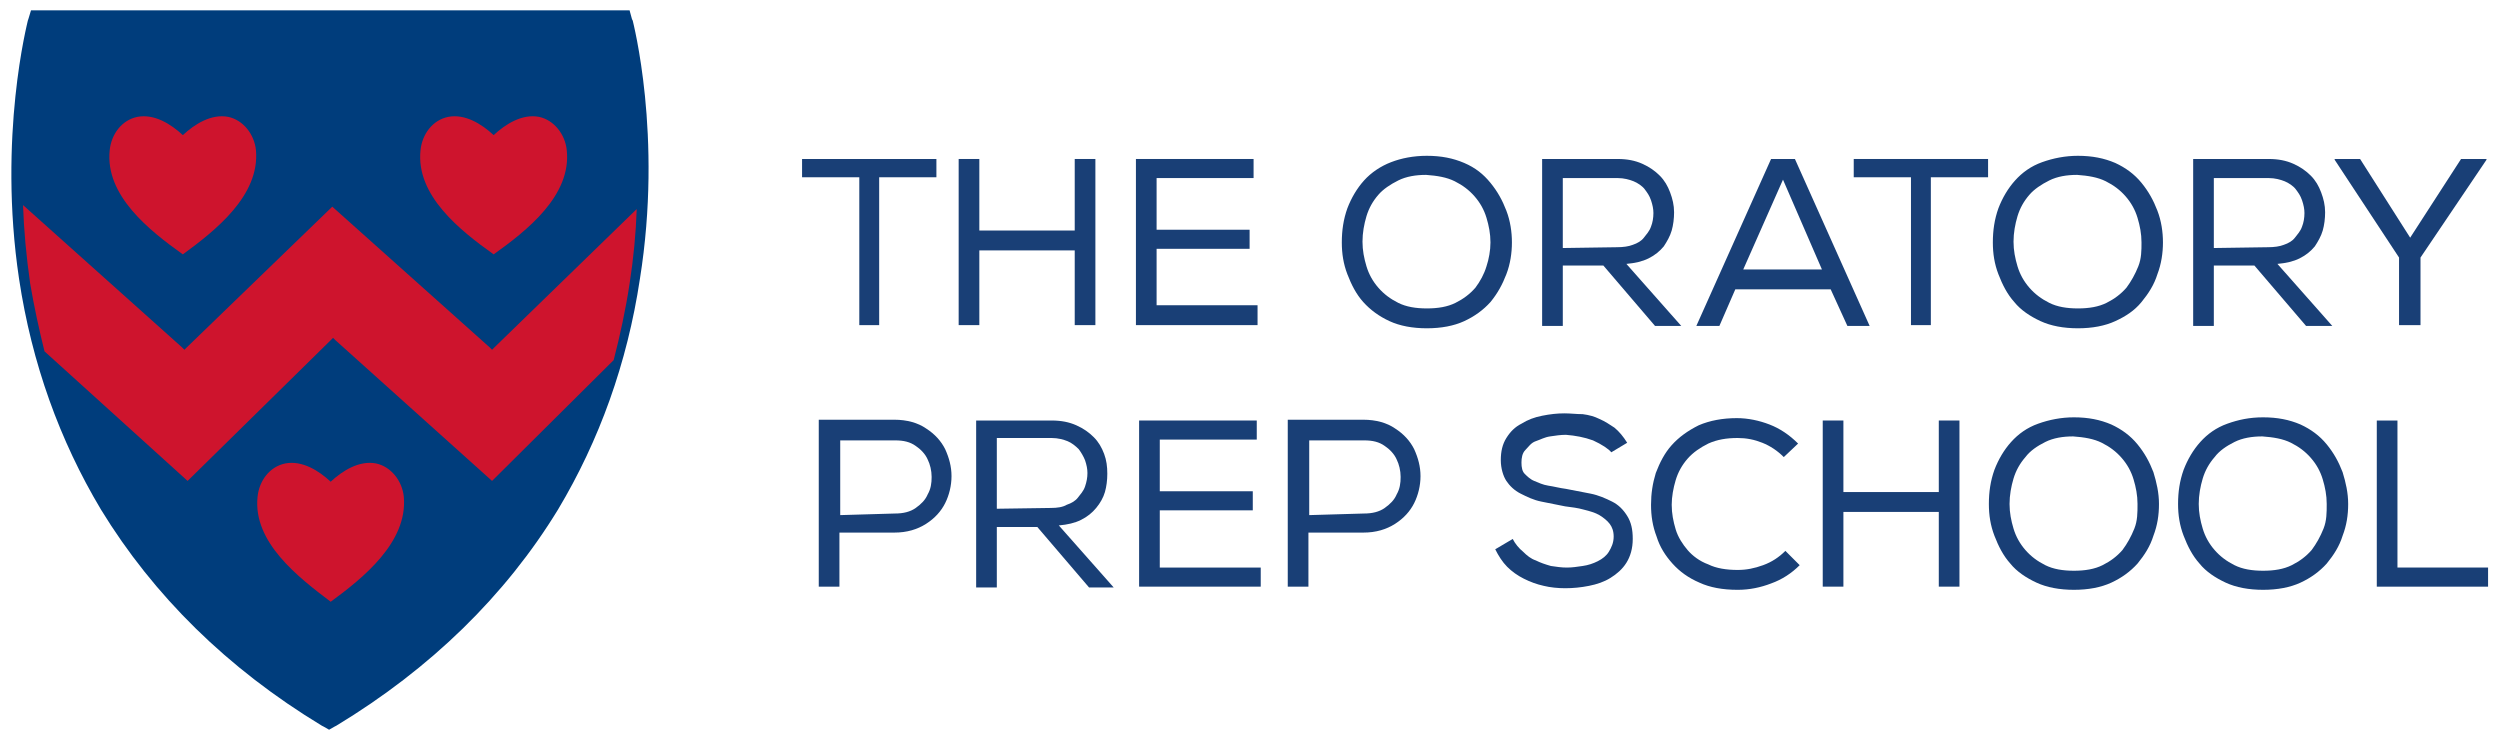 <?xml version="1.0" encoding="utf-8"?>
<!-- Generator: Adobe Illustrator 27.1.1, SVG Export Plug-In . SVG Version: 6.00 Build 0)  -->
<svg version="1.1" id="Layer_1" xmlns="http://www.w3.org/2000/svg" xmlns:xlink="http://www.w3.org/1999/xlink" x="0px" y="0px"
	 viewBox="0 0 314.5 92.6" style="enable-background:new 0 0 314.5 92.6;" xml:space="preserve">
<style type="text/css">
	.st0{clip-path:url(#SVGID_00000080164345884198431860000004122620822292862351_);}
	.st1{clip-path:url(#SVGID_00000096032282990815700000000016457004846161015965_);}
	.st2{fill:#003D7C;}
	.st3{fill:#CE142D;}
	.st4{clip-path:url(#SVGID_00000157270250721909682960000007864953005579407800_);}
	.st5{clip-path:url(#SVGID_00000158726729575655274050000011876833159590572463_);}
	.st6{clip-path:url(#SVGID_00000124145606681596525390000007344060834786519963_);}
	.st7{fill:#193F76;}
</style>
<g>
	<defs>
		<rect id="SVGID_1_" x="-0.6" y="0.9" width="92.7" height="100"/>
	</defs>
	<clipPath id="SVGID_00000000188224283960888630000015117383129899345070_">
		<use xlink:href="#SVGID_1_"  style="overflow:visible;"/>
	</clipPath>
	<g style="clip-path:url(#SVGID_00000000188224283960888630000015117383129899345070_);">
		<g>
			<defs>
				<rect id="SVGID_00000110433735205847616450000013721524777559900547_" x="-63.6" y="1.2" width="639.7" height="158.9"/>
			</defs>
			<clipPath id="SVGID_00000077289739643180252270000009866426873550682263_">
				<use xlink:href="#SVGID_00000110433735205847616450000013721524777559900547_"  style="overflow:visible;"/>
			</clipPath>
			<g style="clip-path:url(#SVGID_00000077289739643180252270000009866426873550682263_);">
				<path class="st2" d="M79.6,2.6l-0.1-0.2l-0.3-1.1H3.9L3.6,2.3L3.5,2.6c0,0.1-3.8,14.5-1.1,32.5c1.6,10.6,5.1,20.3,10.3,29
					c6.6,10.8,15.9,20,27.8,27.2l0.2,0.1l0.7,0.4l0.7-0.4l0.2-0.1c11.9-7.2,21.3-16.4,27.9-27.2c5.2-8.7,8.7-18.4,10.3-29
					C83.4,17,79.6,2.7,79.6,2.6"/>
				<path class="st3" d="M50.8,62.5c-0.2-2-1.6-3.8-3.5-4.2c-2.1-0.4-4.2,0.9-5.7,2.3c-1.5-1.4-3.6-2.7-5.7-2.3
					c-2,0.4-3.3,2.2-3.5,4.2c-0.6,5.7,5.1,10.1,9.2,13.2C45.7,72.7,51.3,68.2,50.8,62.5"/>
				<path class="st3" d="M32.2,18.9c-0.2-2-1.6-3.8-3.5-4.2c-2.1-0.4-4.2,0.9-5.7,2.3c-1.5-1.4-3.6-2.7-5.7-2.3
					c-2,0.4-3.3,2.2-3.5,4.2C13.2,24.6,18.8,29,23,32C27.1,29,32.7,24.6,32.2,18.9"/>
				<path class="st3" d="M71.3,18.9c-0.2-2-1.6-3.8-3.5-4.2c-2.1-0.4-4.2,0.9-5.7,2.3c-1.5-1.4-3.6-2.7-5.7-2.3
					c-2,0.4-3.3,2.2-3.5,4.2C52.3,24.6,57.9,29,62.1,32C66.3,29,71.9,24.6,71.3,18.9"/>
				<path class="st3" d="M77.2,45.3L61.9,60.5L42.2,42.8l-0.3-0.3l-0.3,0.3L23.6,60.5l-18-16.3c-0.7-2.8-1.3-5.6-1.8-8.5
					c-0.5-3.5-0.8-6.8-0.9-9.9l20,17.9l0.3,0.3l0.3-0.3L41.8,26l19.8,17.7l0.3,0.3l0.3-0.3l17.9-17.4c-0.1,3-0.4,6.2-0.9,9.4
					C78.7,39,78,42.2,77.2,45.3"/>
			</g>
		</g>
	</g>
</g>
<g>
	<defs>
		<rect id="SVGID_00000169537125924128607680000009221272003482499758_" x="95.3" y="12.7" width="224.7" height="68.3"/>
	</defs>
	<clipPath id="SVGID_00000082331931900003088220000012618585513152714146_">
		<use xlink:href="#SVGID_00000169537125924128607680000009221272003482499758_"  style="overflow:visible;"/>
	</clipPath>
	<g style="clip-path:url(#SVGID_00000082331931900003088220000012618585513152714146_);">
		<g>
			<defs>
				<rect id="SVGID_00000022541786852285012190000003767570740180828843_" x="100.9" y="-86" width="645.1" height="160.3"/>
			</defs>
			<clipPath id="SVGID_00000133515940212024675830000000485170994276659887_">
				<use xlink:href="#SVGID_00000022541786852285012190000003767570740180828843_"  style="overflow:visible;"/>
			</clipPath>
			<g style="clip-path:url(#SVGID_00000133515940212024675830000000485170994276659887_);">
				<g>
					<defs>
						<rect id="SVGID_00000083793150097843103580000002470097624277808260_" x="100.9" y="-85.9" width="212.1" height="160.2"/>
					</defs>
					<clipPath id="SVGID_00000072993009558184688120000007422641054580119705_">
						<use xlink:href="#SVGID_00000083793150097843103580000002470097624277808260_"  style="overflow:visible;"/>
					</clipPath>
					<g style="clip-path:url(#SVGID_00000072993009558184688120000007422641054580119705_);">
						<polyline class="st7" points="100.9,22.3 100.9,20 117.8,20 117.8,22.3 110.6,22.3 110.6,40.9 108.1,40.9 108.1,22.3 						
							"/>
						<polyline class="st7" points="135.2,31.5 123.2,31.5 123.2,40.9 120.6,40.9 120.6,20 123.2,20 123.2,29 135.2,29 135.2,20 
							137.8,20 137.8,40.9 135.2,40.9 						"/>
						<polyline class="st7" points="142.9,20 157.7,20 157.7,22.4 145.5,22.4 145.5,28.9 157.2,28.9 157.2,31.3 145.5,31.3 
							145.5,38.4 158.2,38.4 158.2,40.9 142.9,40.9 						"/>
						<path class="st7" d="M179.5,19.6c1.8,0,3.3,0.3,4.7,0.9s2.4,1.4,3.3,2.5s1.5,2.2,2,3.5s0.7,2.7,0.7,4s-0.2,2.7-0.7,4
							s-1.1,2.4-2,3.5c-0.9,1-2,1.8-3.3,2.4s-2.9,0.9-4.7,0.9s-3.4-0.3-4.7-0.9c-1.3-0.6-2.4-1.4-3.3-2.4c-0.9-1-1.5-2.2-2-3.5
							s-0.7-2.6-0.7-4c0-1.5,0.2-2.9,0.7-4.3c0.5-1.3,1.2-2.5,2.1-3.5c0.9-1,2.1-1.8,3.4-2.3C176.3,19.9,177.8,19.6,179.5,19.6
							 M187.5,30.5c0-1.1-0.2-2.1-0.5-3.1c-0.3-1-0.8-1.9-1.5-2.7s-1.5-1.4-2.5-1.9s-2.2-0.7-3.6-0.8c-1.3,0-2.5,0.2-3.5,0.7
							c-1,0.5-1.9,1.1-2.5,1.8c-0.7,0.8-1.2,1.7-1.5,2.7s-0.5,2.1-0.5,3.2c0,1.1,0.2,2.1,0.5,3.1c0.3,1,0.8,1.9,1.5,2.7
							c0.7,0.8,1.5,1.4,2.5,1.9c1,0.5,2.2,0.7,3.6,0.7s2.6-0.2,3.6-0.7c1-0.5,1.8-1.1,2.5-1.9c0.6-0.8,1.1-1.7,1.4-2.7
							C187.3,32.6,187.5,31.5,187.5,30.5"/>
						<path class="st7" d="M201.7,33.4h-5.1v7.6H194V20h9.5c1.2,0,2.2,0.2,3.1,0.6s1.6,0.9,2.2,1.5c0.6,0.6,1,1.3,1.3,2.1
							s0.5,1.6,0.5,2.5c0,0.8-0.1,1.6-0.3,2.3s-0.6,1.4-1,2c-0.5,0.6-1.1,1.1-1.9,1.5s-1.7,0.6-2.8,0.7l6.9,7.8h-3.3 M203.4,31.1
							c0.8,0,1.5-0.1,2-0.3c0.6-0.2,1.1-0.5,1.4-0.9s0.7-0.8,0.9-1.4c0.2-0.5,0.3-1.1,0.3-1.7c0-0.5-0.1-1-0.3-1.6s-0.5-1-0.8-1.4
							s-0.9-0.8-1.4-1s-1.2-0.4-2-0.4h-6.9v8.8L203.4,31.1L203.4,31.1z"/>
						<path class="st7" d="M225.8,20l9.4,21h-2.8l-2.1-4.6h-12l-2,4.6h-2.9l9.4-21 M224.3,22.6l-5,11.3h9.9L224.3,22.6z"/>
						<polyline class="st7" points="233.2,22.3 233.2,20 250.1,20 250.1,22.3 242.9,22.3 242.9,40.9 240.4,40.9 240.4,22.3 						
							"/>
						<path class="st7" d="M261.4,19.6c1.8,0,3.3,0.3,4.7,0.9c1.3,0.6,2.4,1.4,3.3,2.5s1.5,2.2,2,3.5s0.7,2.7,0.7,4s-0.2,2.7-0.7,4
							c-0.4,1.3-1.1,2.4-2,3.5s-2,1.8-3.3,2.4s-2.9,0.9-4.7,0.9s-3.4-0.3-4.7-0.9c-1.3-0.6-2.5-1.4-3.3-2.4c-0.9-1-1.5-2.2-2-3.5
							s-0.7-2.6-0.7-4c0-1.5,0.2-2.9,0.7-4.3c0.5-1.3,1.2-2.5,2.1-3.5c0.9-1,2-1.8,3.4-2.3S259.8,19.6,261.4,19.6 M269.4,30.5
							c0-1.1-0.2-2.1-0.5-3.1c-0.3-1-0.8-1.9-1.5-2.7s-1.5-1.4-2.5-1.9s-2.2-0.7-3.6-0.8c-1.3,0-2.5,0.2-3.5,0.7
							c-1,0.5-1.9,1.1-2.5,1.8c-0.7,0.8-1.2,1.7-1.5,2.7s-0.5,2.1-0.5,3.2c0,1.1,0.2,2.1,0.5,3.1c0.3,1,0.8,1.9,1.5,2.7
							s1.5,1.4,2.5,1.9c1,0.5,2.2,0.7,3.6,0.7s2.6-0.2,3.6-0.7c1-0.5,1.8-1.1,2.5-1.9c0.6-0.8,1.1-1.7,1.5-2.7
							S269.4,31.5,269.4,30.5"/>
						<path class="st7" d="M283.6,33.4h-5.1v7.6h-2.6V20h9.5c1.2,0,2.2,0.2,3.1,0.6s1.6,0.9,2.2,1.5c0.6,0.6,1,1.3,1.3,2.1
							s0.5,1.6,0.5,2.5c0,0.8-0.1,1.6-0.3,2.3s-0.6,1.4-1,2c-0.5,0.6-1.1,1.1-1.9,1.5s-1.7,0.6-2.8,0.7l6.9,7.8h-3.3 M285.3,31.1
							c0.8,0,1.5-0.1,2-0.3c0.6-0.2,1.1-0.5,1.4-0.9s0.7-0.8,0.9-1.4c0.2-0.5,0.3-1.1,0.3-1.7c0-0.5-0.1-1-0.3-1.6s-0.5-1-0.8-1.4
							s-0.9-0.8-1.4-1s-1.2-0.4-2-0.4h-6.9v8.8L285.3,31.1L285.3,31.1z"/>
						<polyline class="st7" points="293.7,20.1 293.7,20 296.9,20 303.2,29.9 309.6,20 312.8,20 312.8,20.1 304.5,32.4 304.5,40.9 
							301.8,40.9 301.8,32.4 						"/>
						<path class="st7" d="M105.6,73.8H103v-21h9.5c1.6,0,3,0.4,4,1.1c1.1,0.7,1.9,1.6,2.4,2.6c0.5,1.1,0.8,2.2,0.8,3.4
							c0,1.2-0.3,2.4-0.8,3.4s-1.3,1.9-2.4,2.6s-2.4,1.1-4,1.1h-6.9 M112.6,64.6c1,0,1.9-0.2,2.6-0.7c0.7-0.5,1.2-1,1.5-1.7
							c0.4-0.7,0.5-1.4,0.5-2.2c0-0.8-0.2-1.6-0.5-2.2c-0.3-0.7-0.9-1.3-1.5-1.7c-0.7-0.5-1.5-0.7-2.6-0.7h-6.9v9.4L112.6,64.6
							L112.6,64.6z"/>
						<path class="st7" d="M130.5,66.3h-5.1v7.6h-2.6v-21h9.5c1.2,0,2.2,0.2,3.1,0.6s1.6,0.9,2.2,1.5c0.6,0.6,1,1.3,1.3,2.1
							s0.4,1.6,0.4,2.5c0,0.8-0.1,1.6-0.3,2.3c-0.2,0.7-0.6,1.4-1.1,2c-0.5,0.6-1.1,1.1-1.9,1.5c-0.8,0.4-1.7,0.6-2.8,0.7l6.9,7.8
							H137 M132.2,63.9c0.8,0,1.5-0.1,2-0.4c0.6-0.2,1.1-0.5,1.4-0.9s0.7-0.8,0.9-1.4s0.3-1.1,0.3-1.7c0-0.5-0.1-1-0.3-1.6
							c-0.2-0.5-0.5-1-0.8-1.4c-0.4-0.4-0.9-0.8-1.4-1s-1.2-0.4-2-0.4h-6.9V64L132.2,63.9L132.2,63.9z"/>
						<polyline class="st7" points="143.3,52.9 158.1,52.9 158.1,55.3 145.9,55.3 145.9,61.8 157.6,61.8 157.6,64.2 145.9,64.2 
							145.9,71.4 158.6,71.4 158.6,73.8 143.3,73.8 						"/>
						<path class="st7" d="M164.6,73.8H162v-21h9.5c1.6,0,3,0.4,4,1.1c1.1,0.7,1.9,1.6,2.4,2.6c0.5,1.1,0.8,2.2,0.8,3.4
							c0,1.2-0.3,2.4-0.8,3.4s-1.3,1.9-2.4,2.6s-2.4,1.1-4,1.1h-6.9 M171.6,64.6c1,0,1.9-0.2,2.6-0.7c0.7-0.5,1.2-1,1.5-1.7
							c0.4-0.7,0.5-1.4,0.5-2.2c0-0.8-0.2-1.6-0.5-2.2c-0.3-0.7-0.9-1.3-1.5-1.7c-0.7-0.5-1.5-0.7-2.6-0.7h-6.9v9.4L171.6,64.6
							L171.6,64.6z"/>
						<path class="st7" d="M200.4,55.4c-1.1-0.4-2.2-0.6-3.4-0.7c-0.7,0-1.3,0.1-2,0.2s-1.2,0.4-1.8,0.6s-0.9,0.7-1.3,1.1
							s-0.5,1-0.5,1.6c0,0.6,0.1,1.1,0.4,1.4s0.7,0.7,1.2,0.9s1.1,0.5,1.8,0.6s1.4,0.3,2.2,0.4c1,0.2,2.1,0.4,3.1,0.6s1.9,0.6,2.7,1
							s1.4,1,1.9,1.8s0.7,1.7,0.7,2.9s-0.3,2.2-0.8,3s-1.2,1.4-2,1.9s-1.7,0.8-2.7,1c-1,0.2-2,0.3-3,0.3c-0.9,0-1.9-0.1-2.7-0.3
							c-0.9-0.2-1.7-0.5-2.5-0.9c-0.8-0.4-1.5-0.9-2.1-1.5s-1.1-1.4-1.5-2.2l2.2-1.3c0.3,0.6,0.8,1.2,1.3,1.6c0.5,0.5,1,0.9,1.6,1.1
							c0.6,0.3,1.2,0.5,1.9,0.7c0.7,0.1,1.3,0.2,2,0.2s1.3-0.1,2-0.2s1.3-0.3,1.9-0.6c0.6-0.3,1.1-0.7,1.4-1.2s0.6-1.1,0.6-1.9
							c0-0.7-0.2-1.2-0.5-1.6c-0.3-0.4-0.8-0.8-1.3-1.1s-1.2-0.5-2-0.7c-0.7-0.2-1.5-0.3-2.3-0.4c-1-0.2-2-0.4-3-0.6s-1.8-0.6-2.6-1
							s-1.4-1-1.8-1.6s-0.7-1.6-0.7-2.6c0-1.1,0.2-2,0.7-2.8s1.1-1.4,1.9-1.8c0.8-0.5,1.6-0.8,2.6-1c1-0.2,1.9-0.3,2.8-0.3
							c0.8,0,1.5,0.1,2.3,0.1c0.8,0.1,1.5,0.3,2.1,0.6c0.7,0.3,1.3,0.7,1.9,1.1c0.6,0.5,1.1,1.1,1.6,1.9l-2,1.2
							C202.4,56.5,201.5,55.9,200.4,55.4"/>
						<path class="st7" d="M222.8,73.4c-1.3,0.5-2.7,0.8-4.2,0.8c-1.9,0-3.5-0.3-4.8-0.9c-1.4-0.6-2.5-1.4-3.4-2.4
							c-0.9-1-1.6-2.1-2-3.4c-0.5-1.3-0.7-2.6-0.7-4c0-1.4,0.2-2.7,0.6-4c0.5-1.3,1.1-2.5,2-3.5c0.9-1,2-1.8,3.4-2.5
							c1.4-0.6,3-0.9,4.8-0.9c1.4,0,2.8,0.3,4.1,0.8c1.3,0.5,2.5,1.3,3.6,2.4l-1.8,1.7c-0.8-0.8-1.7-1.4-2.7-1.8
							c-1-0.4-2-0.6-3.1-0.6c-1.4,0-2.6,0.2-3.7,0.7c-1,0.5-1.9,1.1-2.6,1.9s-1.2,1.7-1.5,2.7s-0.5,2.1-0.5,3.1
							c0,1.1,0.2,2.1,0.5,3.1c0.3,1,0.9,1.9,1.5,2.6s1.5,1.4,2.6,1.8c1,0.5,2.3,0.7,3.7,0.7c1.1,0,2.1-0.2,3.2-0.6s2-1,2.8-1.8
							l1.8,1.8C225.4,72.1,224.2,72.9,222.8,73.4"/>
						<polyline class="st7" points="243.9,64.4 231.9,64.4 231.9,73.8 229.3,73.8 229.3,52.9 231.9,52.9 231.9,61.9 243.9,61.9 
							243.9,52.9 246.5,52.9 246.5,73.8 243.9,73.8 						"/>
						<path class="st7" d="M260.9,52.5c1.8,0,3.3,0.3,4.7,0.9c1.3,0.6,2.4,1.4,3.3,2.5s1.5,2.2,2,3.5c0.4,1.3,0.7,2.6,0.7,4
							s-0.2,2.7-0.7,4c-0.4,1.3-1.1,2.4-2,3.5c-0.9,1-2,1.8-3.3,2.4s-2.9,0.9-4.7,0.9s-3.4-0.3-4.7-0.9c-1.3-0.6-2.5-1.4-3.3-2.4
							c-0.9-1-1.5-2.2-2-3.5s-0.7-2.6-0.7-4c0-1.5,0.2-2.9,0.7-4.3c0.5-1.3,1.2-2.5,2.1-3.5c0.9-1,2-1.8,3.4-2.3
							S259.3,52.5,260.9,52.5 M268.9,63.4c0-1.1-0.2-2.1-0.5-3.1s-0.8-1.9-1.5-2.7c-0.7-0.8-1.5-1.4-2.5-1.9s-2.2-0.7-3.6-0.8
							c-1.3,0-2.5,0.2-3.5,0.7c-1,0.5-1.9,1.1-2.5,1.9c-0.7,0.8-1.2,1.7-1.5,2.7c-0.3,1-0.5,2.1-0.5,3.2c0,1.1,0.2,2.1,0.5,3.1
							c0.3,1,0.8,1.9,1.5,2.7s1.5,1.4,2.5,1.9c1,0.5,2.2,0.7,3.6,0.7s2.6-0.2,3.6-0.7c1-0.5,1.8-1.1,2.5-1.9
							c0.6-0.8,1.1-1.7,1.5-2.7S268.9,64.5,268.9,63.4"/>
						<path class="st7" d="M284.7,52.5c1.8,0,3.3,0.3,4.7,0.9c1.3,0.6,2.4,1.4,3.3,2.5s1.5,2.2,2,3.5c0.4,1.3,0.7,2.6,0.7,4
							s-0.2,2.7-0.7,4c-0.4,1.3-1.1,2.4-2,3.5c-0.9,1-2,1.8-3.3,2.4s-2.9,0.9-4.7,0.9s-3.4-0.3-4.7-0.9c-1.3-0.6-2.5-1.4-3.3-2.4
							c-0.9-1-1.5-2.2-2-3.5s-0.7-2.6-0.7-4c0-1.5,0.2-2.9,0.7-4.3c0.5-1.3,1.2-2.5,2.1-3.5c0.9-1,2-1.8,3.4-2.3
							S283,52.5,284.7,52.5 M292.7,63.4c0-1.1-0.2-2.1-0.5-3.1s-0.8-1.9-1.5-2.7c-0.7-0.8-1.5-1.4-2.5-1.9s-2.2-0.7-3.6-0.8
							c-1.3,0-2.5,0.2-3.5,0.7c-1,0.5-1.9,1.1-2.5,1.9c-0.7,0.8-1.2,1.7-1.5,2.7c-0.3,1-0.5,2.1-0.5,3.2c0,1.1,0.2,2.1,0.5,3.1
							c0.3,1,0.8,1.9,1.5,2.7s1.5,1.4,2.5,1.9c1,0.5,2.2,0.7,3.6,0.7s2.6-0.2,3.6-0.7c1-0.5,1.8-1.1,2.5-1.9
							c0.6-0.8,1.1-1.7,1.5-2.7S292.7,64.5,292.7,63.4"/>
						<polyline class="st7" points="301.6,71.4 313,71.4 313,73.8 299,73.8 299,52.9 301.6,52.9 						"/>
					</g>
				</g>
			</g>
		</g>
	</g>
</g>
</svg>
